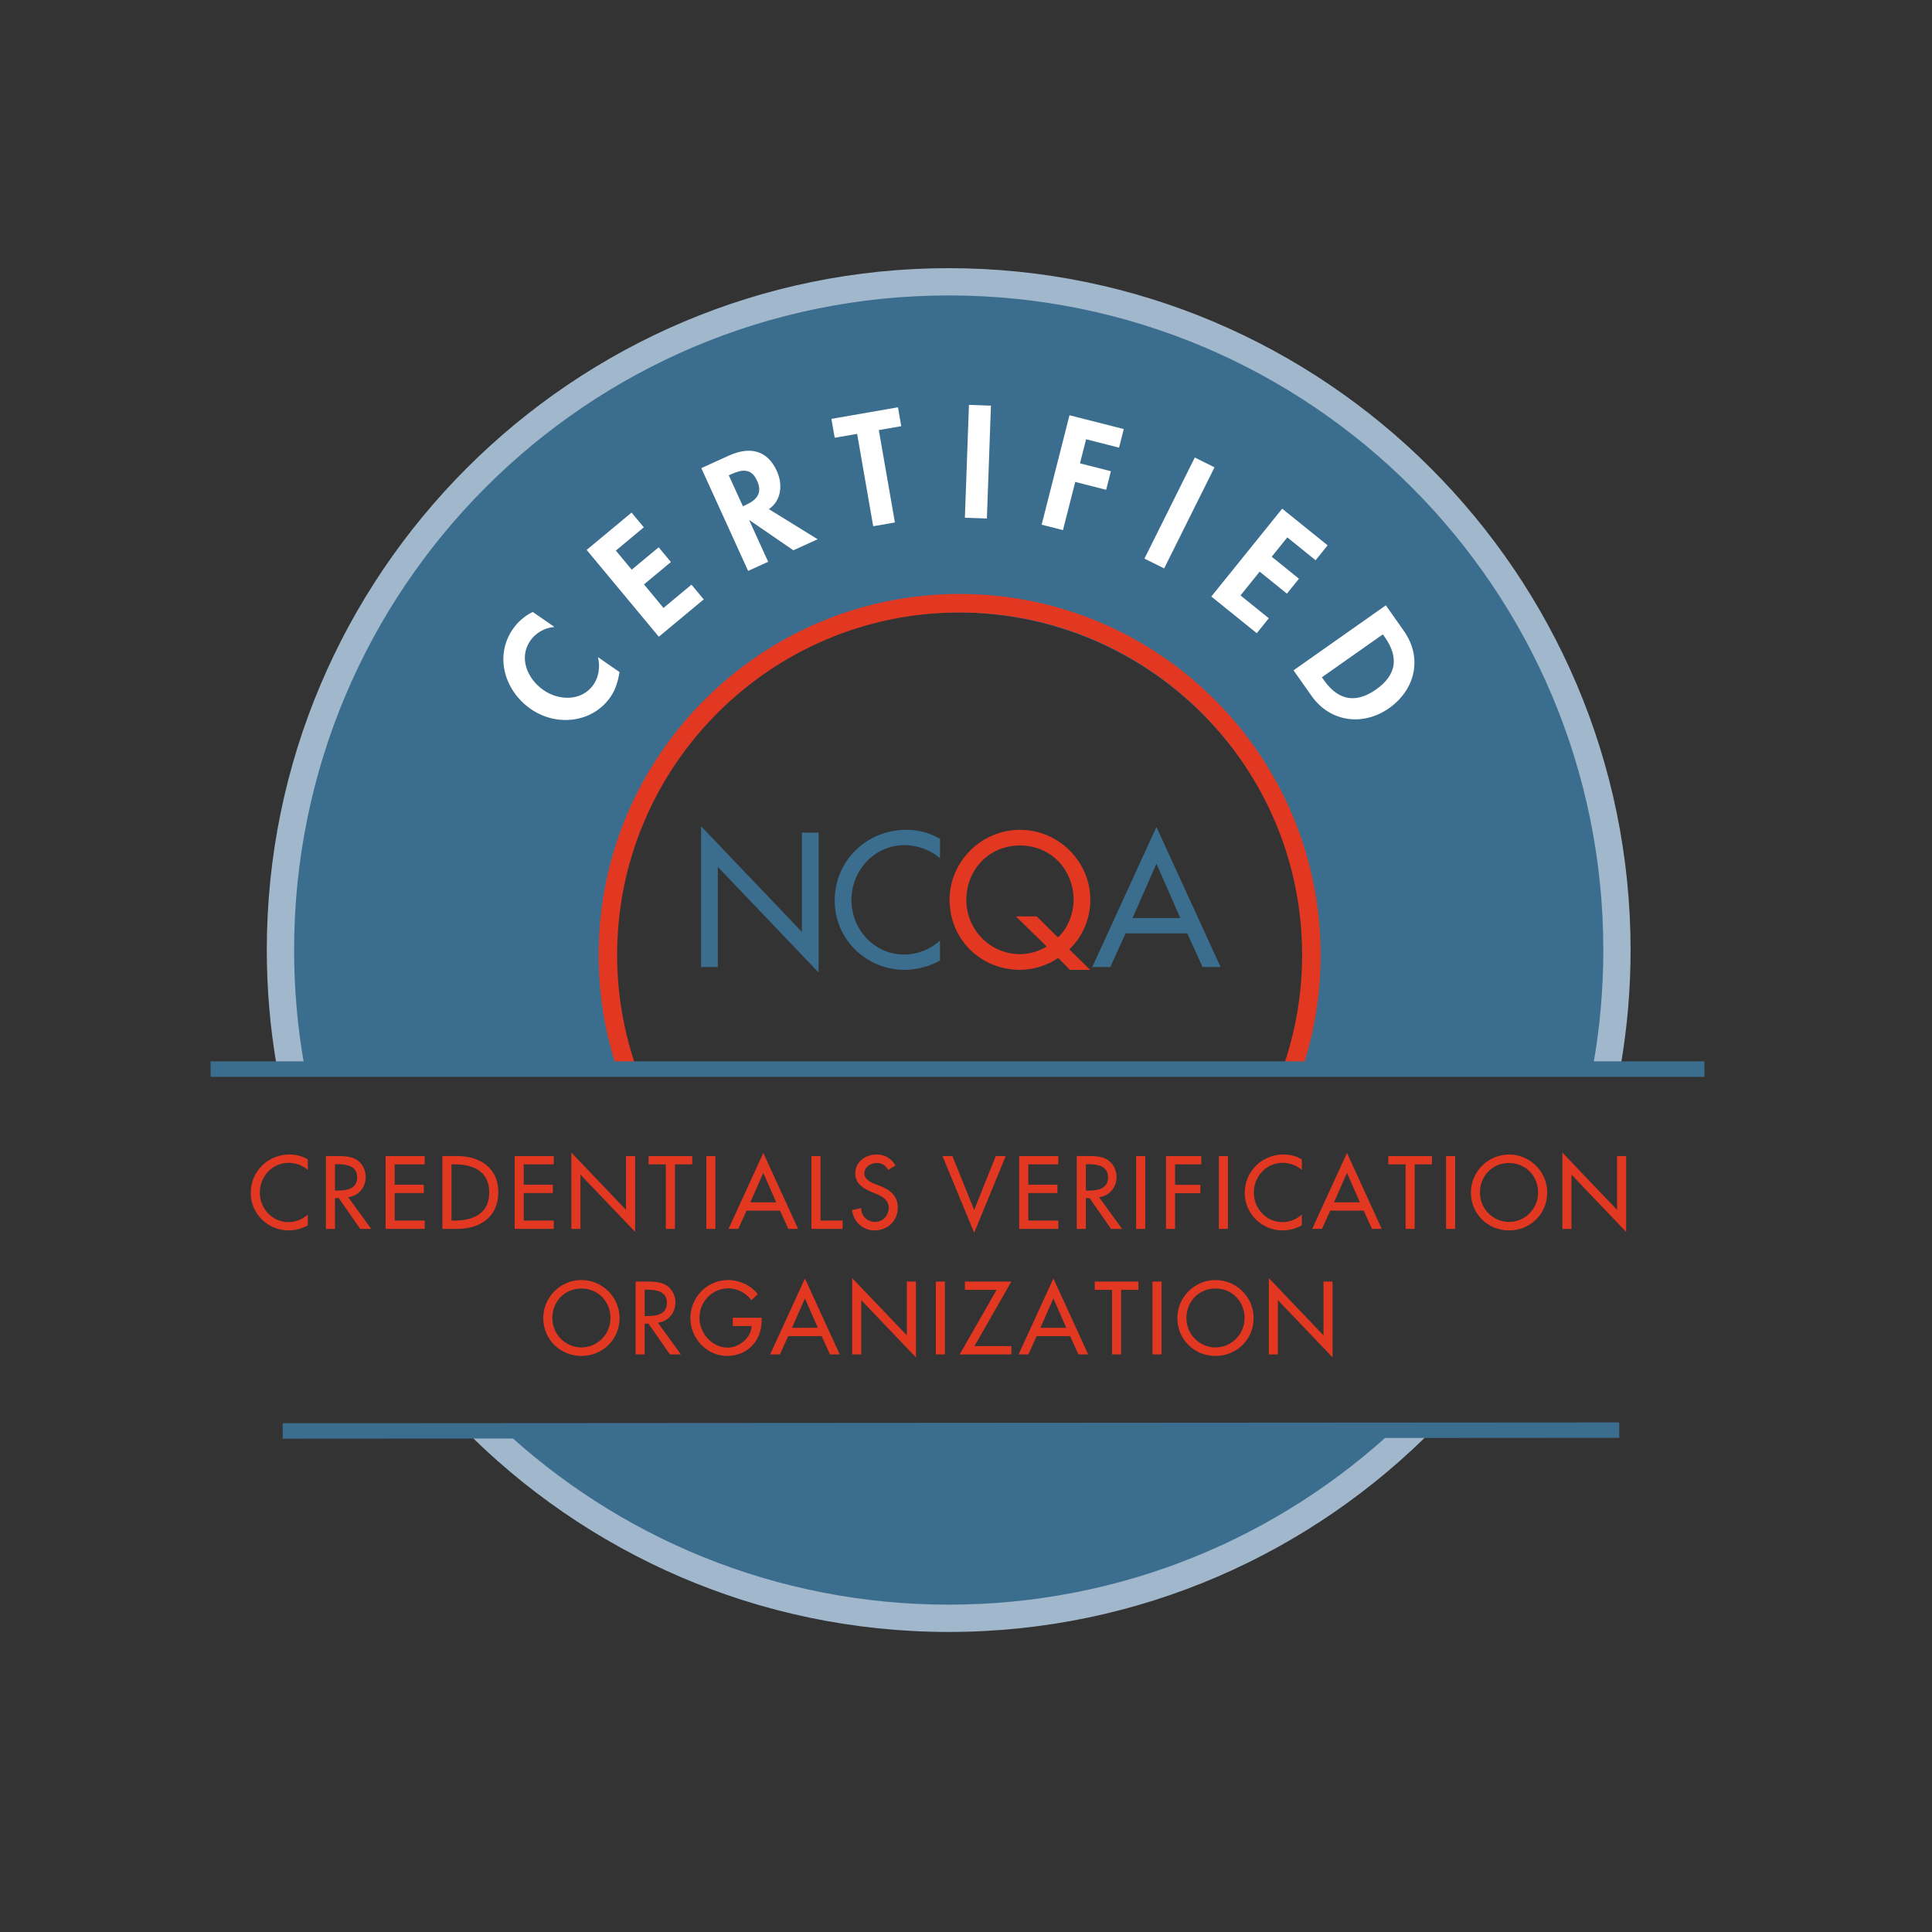 <?xml version="1.0" encoding="utf-8"?>
<!-- Generator: Adobe Illustrator 15.0.0, SVG Export Plug-In . SVG Version: 6.00 Build 0)  -->
<!DOCTYPE svg PUBLIC "-//W3C//DTD SVG 1.1//EN" "http://www.w3.org/Graphics/SVG/1.1/DTD/svg11.dtd">
<svg version="1.1" id="Layer_1" xmlns="http://www.w3.org/2000/svg" xmlns:xlink="http://www.w3.org/1999/xlink" x="0px" y="0px"
	 width="170px" height="170px" viewBox="0 0 170 170" enable-background="new 0 0 170 170" xml:space="preserve">
<rect x="0" y="0" width="170" height="170" fill="#333333" stroke="none"/>
<g>
	<path fill="#E23822" d="M27.086,102.947c-0.459-0.408-1.088-0.629-1.691-0.629c-1.436,0-2.533,1.198-2.533,2.618
		c0,1.402,1.088,2.601,2.516,2.601c0.629,0,1.232-0.238,1.708-0.663v0.943c-0.493,0.289-1.122,0.45-1.683,0.45
		c-1.827,0-3.34-1.453-3.34-3.306c0-1.896,1.521-3.374,3.408-3.374c0.561,0,1.13,0.136,1.615,0.433V102.947z"/>
	<path fill="#E23822" d="M32.663,108.132h-0.969l-1.887-2.711h-0.332v2.711h-0.799v-6.408h0.969c0.569,0,1.181,0.009,1.691,0.297
		c0.536,0.314,0.842,0.918,0.842,1.53c0,0.918-0.612,1.683-1.539,1.793L32.663,108.132z M29.475,104.758h0.255
		c0.816,0,1.7-0.153,1.7-1.173c0-1.003-0.952-1.147-1.742-1.147h-0.213V104.758z"/>
	<path fill="#E23822" d="M33.929,101.724h3.442v0.73h-2.644v1.794h2.567v0.73h-2.567v2.423h2.644v0.73h-3.442V101.724z"/>
	<path fill="#E23822" d="M38.927,101.724h1.326c1.963,0,3.595,1.037,3.595,3.17c0,2.185-1.598,3.238-3.621,3.238h-1.3V101.724z
		 M39.726,107.401h0.281c1.632,0,3.042-0.612,3.042-2.474c0-1.87-1.411-2.474-3.042-2.474h-0.281V107.401z"/>
	<path fill="#E23822" d="M45.285,101.724h3.442v0.73h-2.644v1.794h2.567v0.73h-2.567v2.423h2.644v0.73h-3.442V101.724z"/>
	<path fill="#E23822" d="M50.275,101.418l4.811,5.039v-4.733h0.799v6.672l-4.811-5.04v4.776h-0.799V101.418z"/>
	<path fill="#E23822" d="M59.387,108.132h-0.799v-5.678h-1.521v-0.73h3.841v0.73h-1.521V108.132z"/>
	<path fill="#E23822" d="M62.948,108.132h-0.799v-6.408h0.799V108.132z"/>
	<path fill="#E23822" d="M65.694,106.525l-0.731,1.606h-0.858l3.06-6.681l3.06,6.681h-0.858l-0.731-1.606H65.694z M67.164,103.202
		l-1.139,2.593h2.277L67.164,103.202z"/>
	<path fill="#E23822" d="M72.196,107.401h1.946v0.73h-2.745v-6.408h0.799V107.401z"/>
	<path fill="#E23822" d="M78.154,102.938c-0.238-0.399-0.544-0.604-1.028-0.604c-0.51,0-1.071,0.349-1.071,0.91
		c0,0.501,0.493,0.765,0.893,0.918l0.459,0.178c0.909,0.357,1.589,0.858,1.589,1.93c0,1.164-0.901,1.997-2.048,1.997
		c-1.037,0-1.844-0.765-1.98-1.793l0.808-0.17c-0.009,0.705,0.552,1.215,1.241,1.215s1.181-0.577,1.181-1.249
		c0-0.688-0.552-0.986-1.104-1.216l-0.442-0.187c-0.731-0.314-1.394-0.73-1.394-1.623c0-1.037,0.918-1.657,1.887-1.657
		c0.714,0,1.3,0.348,1.649,0.969L78.154,102.938z"/>
	<path fill="#E23822" d="M85.719,106.466l1.904-4.742h0.875l-2.779,6.748l-2.788-6.748h0.875L85.719,106.466z"/>
	<path fill="#E23822" d="M89.68,101.724h3.443v0.73h-2.645v1.794h2.567v0.73h-2.567v2.423h2.645v0.73H89.68V101.724z"/>
	<path fill="#E23822" d="M98.732,108.132h-0.969l-1.887-2.711h-0.332v2.711h-0.799v-6.408h0.969c0.57,0,1.182,0.009,1.691,0.297
		c0.535,0.314,0.842,0.918,0.842,1.53c0,0.918-0.612,1.683-1.539,1.793L98.732,108.132z M95.545,104.758h0.256
		c0.815,0,1.699-0.153,1.699-1.173c0-1.003-0.952-1.147-1.742-1.147h-0.213V104.758z"/>
	<path fill="#E23822" d="M100.772,108.132h-0.799v-6.408h0.799V108.132z"/>
	<path fill="#E23822" d="M103.398,102.454v1.802h2.227v0.731h-2.227v3.145H102.6v-6.408h3.103v0.73H103.398z"/>
	<path fill="#E23822" d="M108.049,108.132h-0.799v-6.408h0.799V108.132z"/>
	<path fill="#E23822" d="M114.551,102.947c-0.459-0.408-1.088-0.629-1.691-0.629c-1.437,0-2.533,1.198-2.533,2.618
		c0,1.402,1.088,2.601,2.516,2.601c0.629,0,1.232-0.238,1.709-0.663v0.943c-0.493,0.289-1.122,0.45-1.684,0.45
		c-1.826,0-3.34-1.453-3.34-3.306c0-1.896,1.521-3.374,3.408-3.374c0.561,0,1.131,0.136,1.615,0.433V102.947z"/>
	<path fill="#E23822" d="M117.051,106.525l-0.731,1.606h-0.858l3.06-6.681l3.06,6.681h-0.858l-0.731-1.606H117.051z
		 M118.521,103.202l-1.139,2.593h2.277L118.521,103.202z"/>
	<path fill="#E23822" d="M124.479,108.132h-0.799v-5.678h-1.521v-0.73H126v0.73h-1.521V108.132z"/>
	<path fill="#E23822" d="M128.04,108.132h-0.799v-6.408h0.799V108.132z"/>
	<path fill="#E23822" d="M136.141,104.928c0,1.903-1.505,3.34-3.357,3.34c-1.854,0-3.357-1.437-3.357-3.34
		c0-1.836,1.521-3.34,3.357-3.34S136.141,103.092,136.141,104.928z M135.341,104.928c0-1.411-1.054-2.593-2.558-2.593
		c-1.505,0-2.559,1.182-2.559,2.593c0,1.462,1.173,2.592,2.559,2.592C134.168,107.52,135.341,106.39,135.341,104.928z"/>
	<path fill="#E23822" d="M137.476,101.418l4.811,5.039v-4.733h0.799v6.672l-4.811-5.04v4.776h-0.799V101.418z"/>
	<path fill="#E23822" d="M54.516,115.972c0,1.903-1.504,3.34-3.357,3.34c-1.853,0-3.357-1.437-3.357-3.34
		c0-1.836,1.521-3.34,3.357-3.34S54.516,114.136,54.516,115.972z M53.717,115.972c0-1.411-1.054-2.593-2.558-2.593
		s-2.558,1.182-2.558,2.593c0,1.462,1.173,2.592,2.558,2.592S53.717,117.434,53.717,115.972z"/>
	<path fill="#E23822" d="M59.914,119.176h-0.969l-1.887-2.711h-0.332v2.711h-0.799v-6.408h0.969c0.569,0,1.181,0.009,1.691,0.297
		c0.536,0.314,0.842,0.918,0.842,1.53c0,0.918-0.612,1.683-1.539,1.793L59.914,119.176z M56.726,115.802h0.255
		c0.816,0,1.7-0.153,1.7-1.173c0-1.003-0.952-1.147-1.742-1.147h-0.213V115.802z"/>
	<path fill="#E23822" d="M67.019,115.946v0.255c0,1.759-1.241,3.11-3.034,3.11c-1.793,0-3.238-1.547-3.238-3.323
		c0-1.844,1.479-3.356,3.323-3.356c0.995,0,1.98,0.45,2.609,1.24l-0.561,0.536c-0.459-0.629-1.232-1.046-2.014-1.046
		c-1.437,0-2.558,1.164-2.558,2.601c0,1.343,1.105,2.618,2.49,2.618c0.994,0,2.065-0.858,2.099-1.904h-1.657v-0.73H67.019z"/>
	<path fill="#E23822" d="M69.357,117.569l-0.731,1.606h-0.858l3.06-6.681l3.06,6.681h-0.858l-0.731-1.606H69.357z M70.828,114.246
		l-1.139,2.593h2.277L70.828,114.246z"/>
	<path fill="#E23822" d="M74.984,112.462l4.811,5.039v-4.733h0.799v6.672l-4.811-5.04v4.776h-0.799V112.462z"/>
	<path fill="#E23822" d="M83.144,119.176h-0.799v-6.408h0.799V119.176z"/>
	<path fill="#E23822" d="M88.992,118.445v0.73h-4.547l3.247-5.678h-2.788v-0.73h4.088l-3.247,5.678H88.992z"/>
	<path fill="#E23822" d="M91.219,117.569l-0.73,1.606H89.63l3.06-6.681l3.06,6.681h-0.858l-0.73-1.606H91.219z M92.689,114.246
		l-1.139,2.593h2.277L92.689,114.246z"/>
	<path fill="#E23822" d="M98.648,119.176H97.85v-5.678h-1.521v-0.73h3.841v0.73h-1.521V119.176z"/>
	<path fill="#E23822" d="M102.209,119.176h-0.799v-6.408h0.799V119.176z"/>
	<path fill="#E23822" d="M110.31,115.972c0,1.903-1.505,3.34-3.357,3.34s-3.356-1.437-3.356-3.34c0-1.836,1.521-3.34,3.356-3.34
		S110.31,114.136,110.31,115.972z M109.51,115.972c0-1.411-1.053-2.593-2.558-2.593s-2.558,1.182-2.558,2.593
		c0,1.462,1.172,2.592,2.558,2.592S109.51,117.434,109.51,115.972z"/>
	<path fill="#E23822" d="M111.645,112.462l4.811,5.039v-4.733h0.799v6.672l-4.811-5.04v4.776h-0.799V112.462z"/>
</g>
<path fill="#3B6E8E" d="M42.114,125.526c10.679,10.666,25.423,17.261,41.708,17.261s31.029-6.595,41.708-17.261H42.114z"/>
<path fill="#3B6E8E" d="M83.822,24.743c-32.597,0-59.022,26.425-59.022,59.022c0,3.375,0.287,6.682,0.831,9.9h29.561
	c-0.934-2.926-1.441-6.041-1.441-9.277c0-16.845,13.656-30.501,30.501-30.501s30.499,13.656,30.499,30.501
	c0,3.236-0.508,6.352-1.441,9.277h28.705c0.544-3.219,0.831-6.525,0.831-9.9C142.845,51.168,116.42,24.743,83.822,24.743"/>
<path fill="#A0B7CC" d="M26.758,93.665c-0.577-3.27-0.879-6.633-0.879-10.068c0-31.812,25.787-57.601,57.6-57.601
	c31.812,0,57.6,25.79,57.6,57.601c0,3.436-0.303,6.799-0.879,10.068h2.429c0.556-3.274,0.849-6.638,0.849-10.068
	c0-33.086-26.914-60.001-59.998-60.001c-33.085,0-60.005,26.915-60.005,60.001c0,3.431,0.294,6.794,0.85,10.068H26.758z"/>
<path fill="#A0B7CC" d="M122.966,125.526c-10.312,9.715-24.202,15.67-39.487,15.67s-29.177-5.955-39.488-15.67h-3.387
	c10.9,11.143,26.093,18.072,42.875,18.072c16.781,0,31.973-6.93,42.871-18.072H122.966z"/>
<g>
	<polygon fill="#3B6E8E" points="61.689,72.705 70.562,82.001 70.562,73.269 72.034,73.269 72.034,85.575 63.163,76.278 
		63.163,85.089 61.689,85.089 	"/>
	<path fill="#3B6E8E" d="M82.711,75.526c-0.847-0.754-2.007-1.16-3.119-1.16c-2.65,0-4.673,2.21-4.673,4.829
		c0,2.586,2.007,4.797,4.641,4.797c1.16,0,2.272-0.439,3.151-1.223v1.74c-0.91,0.533-2.07,0.83-3.104,0.83
		c-3.37,0-6.161-2.68-6.161-6.098c0-3.496,2.807-6.223,6.287-6.223c1.035,0,2.084,0.251,2.979,0.8V75.526z"/>
	<path fill="#E23822" d="M94.137,85.339l-1.018-1.05c-0.971,0.675-2.24,1.05-3.369,1.05c-3.418,0-6.193-2.648-6.193-6.16
		c0-3.387,2.807-6.161,6.193-6.161c3.385,0,6.19,2.774,6.19,6.161c0,1.678-0.69,3.26-1.849,4.358l1.834,1.802H94.137z
		 M93.088,82.487c0.908-0.814,1.379-2.18,1.379-3.309c0-2.603-1.944-4.781-4.717-4.781c-2.777,0-4.721,2.178-4.721,4.781
		c0,2.696,2.165,4.781,4.721,4.781c0.72,0,1.629-0.22,2.35-0.673l-2.711-2.651h1.834L93.088,82.487z"/>
	<path fill="#3B6E8E" d="M99.045,82.124l-1.348,2.965h-1.585l5.644-12.322l5.644,12.322h-1.583l-1.349-2.965H99.045z
		 M101.756,75.997l-2.101,4.781h4.202L101.756,75.997z"/>
</g>
<path fill="#E23822" d="M55.83,93.484c-0.985-2.976-1.528-6.153-1.528-9.456c0-16.616,13.521-30.135,30.138-30.135
	s30.136,13.519,30.136,30.135c0,3.303-0.542,6.48-1.528,9.456h1.72c0.935-2.987,1.437-6.164,1.437-9.456
	c0-17.515-14.249-31.765-31.764-31.765c-17.516,0-31.766,14.25-31.766,31.765c0,3.292,0.503,6.469,1.438,9.456H55.83z"/>
<polygon fill="#3B6E8E" points="24.879,126.592 24.871,125.234 142.475,125.161 142.482,126.519 "/>
<polygon fill="#3B6E8E" points="18.537,94.75 18.529,93.393 149.973,93.393 149.981,94.75 "/>
<g>
	<path fill="#FFFFFF" d="M48.782,55.166c-0.849,0.069-1.64,0.515-2.113,1.198c-1.059,1.527-0.258,3.381,1.15,4.357
		c1.375,0.954,3.382,0.997,4.411-0.487c0.473-0.683,0.588-1.613,0.387-2.41l1.896,1.314c-0.131,0.791-0.338,1.529-0.796,2.19
		c-1.592,2.297-4.753,2.624-7.006,1.063c-2.318-1.607-3.232-4.662-1.573-7.056c0.443-0.639,1.052-1.147,1.738-1.49L48.782,55.166z"
		/>
	<path fill="#FFFFFF" d="M54.188,48.446l1.398,1.682l2.371-1.971l1.078,1.297l-2.371,1.971l1.718,2.067l2.462-2.047l1.078,1.297
		l-3.951,3.285l-6.351-7.639l3.952-3.285l1.078,1.297L54.188,48.446z"/>
	<path fill="#FFFFFF" d="M71.945,47.448l-2.135,0.973l-3.855-2.646l-0.024,0.011l1.661,3.646l-1.763,0.803l-4.119-9.043l2.387-1.087
		c1.787-0.813,3.383-0.585,4.262,1.346c0.524,1.151,0.413,2.592-0.705,3.348L71.945,47.448z M65.369,44.549l0.228-0.104
		c0.972-0.442,1.524-1.042,1.021-2.145c-0.508-1.116-1.314-1.009-2.25-0.583l-0.24,0.109L65.369,44.549z"/>
	<path fill="#FFFFFF" d="M78.744,45.973l-1.909,0.332l-1.414-8.129l-1.974,0.343l-0.289-1.662l5.856-1.019l0.289,1.662l-1.974,0.343
		L78.744,45.973z"/>
	<path fill="#FFFFFF" d="M86.838,45.624l-1.936-0.07l0.357-9.929l1.936,0.069L86.838,45.624z"/>
	<path fill="#FFFFFF" d="M95.568,38.651l-0.54,2.12l2.721,0.692l-0.416,1.635l-2.721-0.692l-1.079,4.24l-1.877-0.478l2.45-9.629
		l4.776,1.215l-0.416,1.635L95.568,38.651z"/>
	<path fill="#FFFFFF" d="M102.436,50.015l-1.734-0.863l4.43-8.894l1.734,0.863L102.436,50.015z"/>
	<path fill="#FFFFFF" d="M113.272,47.285l-1.373,1.702l2.399,1.936l-1.059,1.313l-2.399-1.936l-1.687,2.092l2.491,2.01l-1.059,1.313
		l-3.999-3.225l6.236-7.731l3.998,3.225l-1.059,1.313L113.272,47.285z"/>
	<path fill="#FFFFFF" d="M121.943,53.264l1.592,2.262c1.654,2.349,1.006,5.157-1.311,6.788c-2.284,1.608-5.188,1.236-6.818-1.081
		l-1.586-2.251L121.943,53.264z M116.314,59.595l0.182,0.258c1.373,1.95,2.98,1.946,4.586,0.815
		c1.768-1.244,2.045-2.793,0.779-4.592l-0.182-0.258L116.314,59.595z"/>
</g>
</svg>
